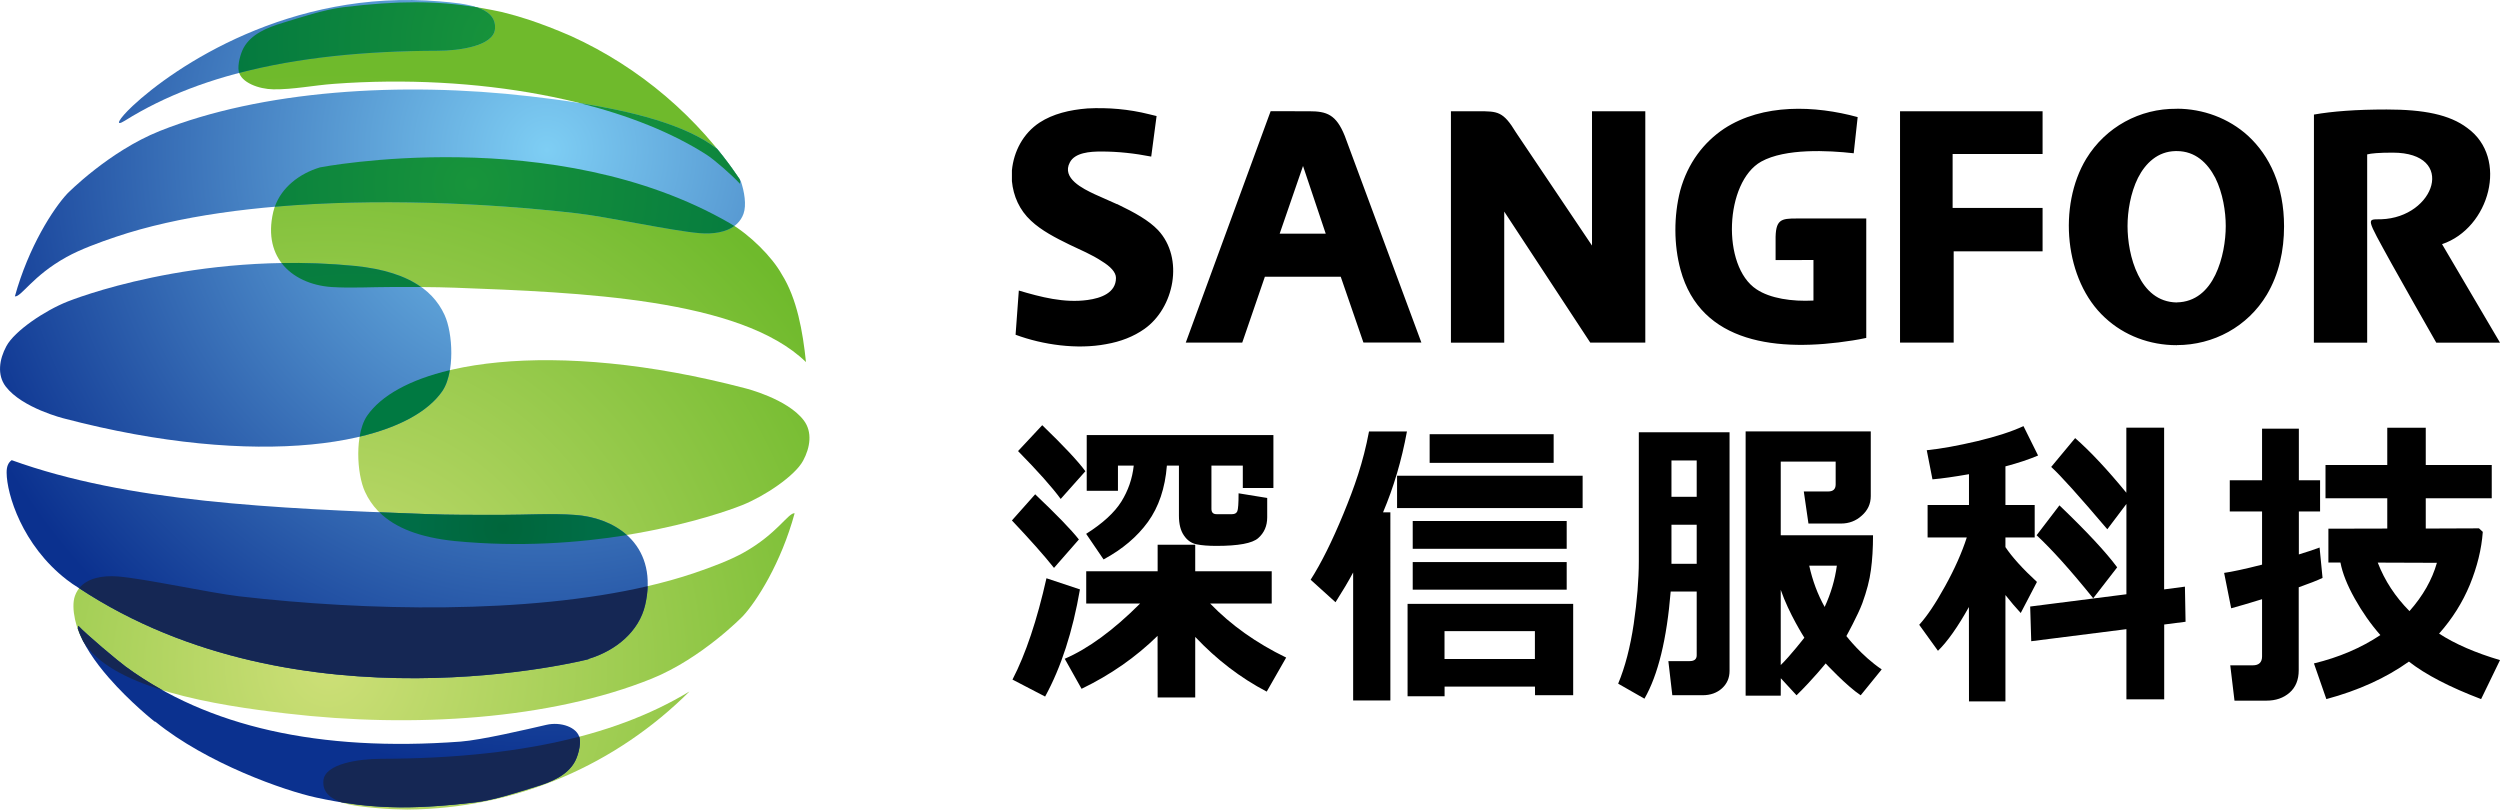 <?xml version="1.0" encoding="utf-8"?>
<!-- Generator: Adobe Illustrator 24.1.2, SVG Export Plug-In . SVG Version: 6.00 Build 0)  -->
<svg version="1.1" id="图层_1" xmlns="http://www.w3.org/2000/svg" xmlns:xlink="http://www.w3.org/1999/xlink" x="0px" y="0px"
	 viewBox="0 0 354.6 114.83" style="enable-background:new 0 0 354.6 114.83;" xml:space="preserve">
<style type="text/css">
	.st0{fill-rule:evenodd;clip-rule:evenodd;fill:url(#SVGID_1_);}
	.st1{fill-rule:evenodd;clip-rule:evenodd;fill:url(#SVGID_2_);}
	.st2{fill-rule:evenodd;clip-rule:evenodd;fill:url(#SVGID_3_);}
	.st3{fill-rule:evenodd;clip-rule:evenodd;fill:url(#SVGID_4_);}
	.st4{fill-rule:evenodd;clip-rule:evenodd;fill:url(#SVGID_5_);}
	.st5{fill-rule:evenodd;clip-rule:evenodd;fill:url(#SVGID_6_);}
	.st6{fill-rule:evenodd;clip-rule:evenodd;fill:url(#SVGID_7_);}
	.st7{fill-rule:evenodd;clip-rule:evenodd;fill:url(#SVGID_8_);}
	.st8{fill-rule:evenodd;clip-rule:evenodd;fill:url(#SVGID_9_);}
	.st9{fill-rule:evenodd;clip-rule:evenodd;fill:url(#SVGID_10_);}
	.st10{fill:url(#SVGID_11_);}
	.st11{fill:url(#SVGID_12_);}
	.st12{fill:url(#SVGID_13_);}
	.st13{fill:url(#SVGID_14_);}
	.st14{fill:#152754;}
	.st15{fill:url(#SVGID_15_);}
	.st16{fill:url(#SVGID_16_);}
	.st17{fill-rule:evenodd;clip-rule:evenodd;fill:#152754;}
</style>
<g>
	<g>
		<g>
			<g>
				<path d="M153.03,76.52l-3.53,4.03c-1.42-1.79-3.42-4.03-5.97-6.73l3.3-3.71C149.86,72.99,151.93,75.12,153.03,76.52z
					 M153.18,83.6c-1.03,5.98-2.67,11.05-4.94,15.2l-4.63-2.41c1.88-3.63,3.48-8.42,4.82-14.37L153.18,83.6z M153.95,66.84
					l-3.5,3.93c-1.23-1.68-3.25-3.94-6.05-6.79l3.43-3.67C150.88,63.25,152.92,65.43,153.95,66.84z M164.19,90.19
					c-3.07,3.01-6.66,5.52-10.78,7.51l-2.39-4.26c3.34-1.44,6.91-4.05,10.69-7.83h-7.64v-4.58h10.13v-3.76h5.33v3.76h10.85v4.58
					h-8.73c2.94,3.04,6.53,5.6,10.78,7.66l-2.76,4.83c-3.71-1.94-7.09-4.53-10.14-7.76v8.59h-5.33L164.19,90.19L164.19,90.19z
					 M165.51,66.05c-0.25,3.2-1.16,5.86-2.68,7.97c-1.54,2.12-3.63,3.89-6.3,5.33l-2.47-3.63c2.36-1.49,4.02-3.02,4.99-4.57
					c0.97-1.56,1.56-3.26,1.76-5.11h-2.24v3.58h-4.43v-7.91h26.48v7.51h-4.34v-3.18h-4.45v6.14c0,0.5,0.24,0.75,0.72,0.75h2.21
					c0.38,0,0.62-0.14,0.74-0.41c0.12-0.28,0.18-1.14,0.18-2.55l4.06,0.66v2.75c0,1.22-0.43,2.2-1.27,2.94
					c-0.84,0.75-2.83,1.11-5.93,1.11c-1.13,0-2.06-0.07-2.8-0.22s-1.34-0.56-1.81-1.26c-0.48-0.69-0.71-1.62-0.71-2.81v-7.1h-1.71
					V66.05z"/>
				<path d="M197.21,99.35h-5.28V81.2c-0.66,1.24-1.5,2.65-2.5,4.22l-3.53-3.19c1.51-2.36,3.05-5.47,4.64-9.32
					c1.58-3.85,2.8-7.25,3.64-11.71h5.38c-0.75,4.09-1.88,7.91-3.39,11.47h1.04L197.21,99.35L197.21,99.35z M224.48,72.06h-26.32
					v-4.58h26.32V72.06z M217.72,97.39H204.9v1.37h-5.25V85.65h23.49v12.96h-5.41L217.72,97.39L217.72,97.39z M220.37,65.65h-17.59
					v-4.06h17.59V65.65z M222.22,77.84h-21.84V73.9h21.84V77.84z M222.22,83.64h-21.84v-3.92h21.84V83.64z M204.89,93.47h12.82
					v-3.95h-12.82V93.47z"/>
				<path d="M245.32,95.17c0,0.99-0.36,1.81-1.07,2.46c-0.72,0.65-1.64,0.98-2.75,0.98h-4.3l-0.56-4.84h3.03
					c0.66,0,0.99-0.28,0.99-0.83V83.9h-3.69c-0.55,6.74-1.78,11.81-3.72,15.2l-3.73-2.13c0.98-2.35,1.72-5.18,2.21-8.49
					c0.48-3.31,0.72-6.28,0.72-8.9V61.31h12.87L245.32,95.17L245.32,95.17z M240.66,70.47v-5.16h-3.58v5.16H240.66z M240.66,79.97
					v-5.54h-3.58v5.54H240.66z M252.58,98.67h-4.98V61.19h17.75v9.17c0,1.1-0.42,2.02-1.27,2.77c-0.83,0.76-1.82,1.13-2.95,1.13
					h-4.62l-0.66-4.55h3.46c0.71,0,1.06-0.33,1.06-1v-3.24h-7.79v10.45h13.09c0,1.85-0.1,3.49-0.3,4.93c-0.18,1.44-0.6,3-1.21,4.69
					c-0.62,1.69-2.27,4.68-2.27,4.68s2.12,2.78,5.01,4.73l-2.98,3.67c-2.01-1.33-4.97-4.52-4.97-4.52s-1.75,2.19-4.13,4.52
					l-2.23-2.42L252.58,98.67L252.58,98.67z M252.58,83.66c0,1.16,0,10.67,0,10.67c1.34-1.29,3.35-3.88,3.35-3.88
					S253.73,87.02,252.58,83.66z M258.81,86.09c0.88-1.9,1.46-3.85,1.73-5.86h-3.92C257.09,82.37,257.82,84.32,258.81,86.09z"/>
				<path d="M279.27,86.1c-1.59,2.84-3.05,4.91-4.39,6.21l-2.66-3.69c1.1-1.2,2.32-3.02,3.67-5.47c1.35-2.44,2.38-4.75,3.08-6.92
					h-5.56v-4.6h5.87v-4.37c-2.13,0.37-3.86,0.62-5.18,0.73l-0.81-4.13c2.06-0.21,4.44-0.65,7.16-1.29c2.72-0.65,4.9-1.36,6.56-2.13
					l2.07,4.17c-1.26,0.54-2.81,1.06-4.63,1.54v5.48h4.15v4.6h-4.15v1.37c0.94,1.41,2.43,3.06,4.47,4.94l-2.3,4.41
					c-0.7-0.75-1.42-1.6-2.17-2.55v15.09h-5.17L279.27,86.1L279.27,86.1z M310,88.19l-3.03,0.39v10.61h-5.36v-9.95l-13.5,1.71
					l-0.15-4.92l13.65-1.74V71.48l-2.71,3.59c-4.01-4.72-6.66-7.67-7.96-8.84l3.4-4.09c2.16,1.89,4.58,4.48,7.26,7.75v-9.23h5.36
					V83.6l2.95-0.39L310,88.19z M300.3,80.47l-3.4,4.39c-3.23-4.01-5.92-6.99-8.03-8.94l3.24-4.24
					C295.95,75.36,298.69,78.29,300.3,80.47z"/>
				<path d="M329.43,81.97c-0.75,0.36-1.88,0.8-3.38,1.33v11.77c0,1.37-0.44,2.43-1.3,3.18s-1.95,1.13-3.27,1.13h-4.54l-0.6-5.01
					h3.2c0.87,0,1.31-0.43,1.31-1.26v-8.12c-1.88,0.58-3.35,1.01-4.38,1.29l-1-5.02c1.12-0.16,2.92-0.54,5.38-1.17v-7.54h-4.58
					v-4.43h4.58V60.8h5.22v7.32h3.01v4.43h-3.01v6.09c1.32-0.4,2.3-0.73,2.94-0.98L329.43,81.97z M352.16,75.44
					c-0.18,2.47-0.8,4.96-1.83,7.49c-1.05,2.53-2.5,4.84-4.37,6.94c2.26,1.47,5.14,2.72,8.64,3.76l-2.68,5.53
					c-4.44-1.69-7.86-3.46-10.24-5.32c-3.27,2.33-7.17,4.1-11.71,5.32l-1.76-5.06c3.55-0.86,6.69-2.2,9.42-4.02
					c-1.36-1.55-2.58-3.29-3.64-5.19c-1.07-1.91-1.74-3.61-2.02-5.1h-1.71v-4.8l8.35-0.02v-4.3h-8.76v-4.71h8.76v-5.29h5.46v5.29
					h9.36v4.71h-9.36v4.3l7.55-0.03L352.16,75.44z M341.76,86.68c1.92-2.17,3.21-4.45,3.89-6.85l-8.39-0.03
					C338.25,82.37,339.75,84.65,341.76,86.68z"/>
			</g>
			<path d="M308.76,21.43L308.76,21.43L308.76,21.43c2.6,0,4.34,1.65,5.46,3.8c1.07,2.16,1.48,4.78,1.48,6.83l0,0l0,0l0,0l0,0
				c0,2.05-0.41,4.72-1.48,6.93s-2.81,3.85-5.46,3.9l0,0l0,0v6.06c5.21,0,10.05-2.62,12.76-7.14c1.74-2.92,2.45-6.31,2.45-9.7l0,0
				l0,0c0-5.75-2.04-10.01-5.1-12.84c-2.76-2.52-6.43-3.85-10.11-3.85L308.76,21.43L308.76,21.43z M328.21,16.25
				c2.6-0.46,5.97-0.72,10.31-0.72c5.26,0,8.93,0.72,11.44,2.62c5.92,4.26,3.16,14.22-3.58,16.48l8.22,13.97h-9.04
				c-2.14-3.75-4.24-7.45-6.33-11.19c-3.73-6.78-3.57-6.26-1.48-6.31c7.65-0.26,10.77-9.45,1.63-9.45c-1.94,0-3.06,0.1-3.62,0.25
				v26.7h-7.56L328.21,16.25L328.21,16.25z M301.77,32.06L301.77,32.06L301.77,32.06L301.77,32.06L301.77,32.06
				c0-2.05,0.41-4.67,1.48-6.83c1.07-2.1,2.81-3.75,5.31-3.8l0,0h0.21l0,0v-6h-0.05l0,0l0,0l0,0c-5.2-0.05-10.05,2.57-12.81,7.09
				c-4.03,6.67-3.11,17.25,2.66,22.54c2.75,2.56,6.38,3.9,10.16,3.9l0,0l0,0l0,0h0.05V42.9l0,0h-0.05l0,0
				c-2.65-0.05-4.39-1.69-5.46-3.9C302.17,36.79,301.77,34.12,301.77,32.06L301.77,32.06z M184.77,39.25v-6.11h3.27l-3.22-9.6
				l-0.05,0.15v-7.91h0.92c2.5,0,3.83,0.46,5.05,3.49l10.87,29.32c-2.76,0-5.51,0-8.22,0l-3.22-9.34H184.77L184.77,39.25z
				 M213.36,30.01V48.6h-7.56V15.78h3.88c2.76,0,3.53,0,5.36,3.03l10.77,16.02V15.78h7.56v32.81h-7.81L213.36,30.01L213.36,30.01z
				 M251.85,36.89v-2.77c-0.05-3.03,0.77-3.13,3.01-3.13h9.85v14.94v2c-0.66,0.15-1.33,0.26-1.94,0.36
				c-10.62,1.69-21.54,0.46-24.4-10.01c-0.97-3.55-0.97-7.65-0.05-11.25c1.07-3.9,3.32-6.83,6.23-8.78
				c5.51-3.6,12.91-3.29,18.94-1.64l-0.56,5.13c-3.62-0.41-9.7-0.72-13.12,1.18c-5.16,2.88-5.67,14.84-0.66,18.12
				c1.94,1.29,5,1.75,8.07,1.59c0-1.95,0-3.8,0-5.75L251.85,36.89L251.85,36.89z M289.72,15.78v6.06h-12.76v7.65h12.76v6.16h-12.61
				v12.94h-7.61V15.78H289.72z M184.77,15.78v7.91l-3.26,9.45h3.26v6.11h-5.36l-2.96,8.62l-0.25,0.72h-0.71h-5.87h-1.43l0.51-1.39
				l11.28-30.76l0.25-0.67h0.72L184.77,15.78L184.77,15.78z M143.53,25.7v-1.54c0.26-2.67,1.58-5.24,3.93-6.78
				c1.89-1.23,4.24-1.8,6.79-2c2.91-0.15,5.87,0.1,8.73,0.82l1.07,0.26l-0.76,5.75c-2.35-0.46-4.7-0.72-7.1-0.72
				c-1.58,0-3.72,0.15-4.44,1.54c-1.22,2.26,1.89,3.75,3.52,4.52c1.02,0.46,2.09,0.92,3.12,1.39h0.05c2.55,1.23,4.49,2.31,5.82,3.7
				c3.73,4,2.29,11.04-1.94,14.02c-1.53,1.08-3.37,1.8-5.46,2.16c-4.08,0.77-8.93,0.1-12.81-1.34l0.46-6.27
				c3.11,0.92,6.43,1.8,9.75,1.34c1.94-0.26,4.03-1.03,4.03-3.13l0,0l0,0c0-0.82-0.81-1.64-1.99-2.36c-1.48-0.98-3.01-1.59-4.6-2.36
				c-1.99-0.97-3.98-2-5.46-3.39C144.6,29.8,143.73,27.8,143.53,25.7z"/>
		</g>
	</g>
	<g>
		<g>
			
				<radialGradient id="SVGID_1_" cx="106.362" cy="472.172" r="96.42" gradientTransform="matrix(1.011 0 0 -1.023 -60.926 577.558)" gradientUnits="userSpaceOnUse">
				<stop  offset="0" style="stop-color:#CDDF77"/>
				<stop  offset="0.857" style="stop-color:#6FBA2C"/>
			</radialGradient>
			<path class="st0" d="M11.8,90.97c4.11,6.79,18.93,9.07,28.76,10.22c18.11,2.14,37.57,0.84,51.86-4.92
				c7.15-2.89,12.95-8.88,12.95-8.88c1.94-2.09,5.42-7.52,7.34-14.59c-0.89-0.1-2.48,2.92-7.23,5.58c-1.94,1.09-4.58,2.07-6.95,2.88
				c-17.54,5.96-44.06,5.69-64.6,3.32c-4.09-0.48-13.33-2.49-17.14-2.81c-2.89-0.25-5.38,0.53-6.16,2.75
				C9.99,86.3,10.91,89.49,11.8,90.97z"/>
			
				<radialGradient id="SVGID_2_" cx="92.133" cy="472.166" r="96.07" gradientTransform="matrix(1.021 0 0 -1.023 -47.452 577.558)" gradientUnits="userSpaceOnUse">
				<stop  offset="0" style="stop-color:#CDDF77"/>
				<stop  offset="0.857" style="stop-color:#6FBA2C"/>
			</radialGradient>
			<path class="st1" d="M110.88,38.9c-1.37-2.48-4.55-5.62-7.32-7.22c-24.87-14.4-58.16-7.94-58.16-7.94
				c-3.27,0.99-5.93,3.28-6.65,6.35c-1.55,6.7,3,10.26,8.25,10.62c2.75,0.18,5.67,0,8.54,0c2.98,0,6.03-0.01,9.04,0.1
				c17.65,0.66,40.47,1.53,49.74,10.55C113.87,47.03,113.05,42.35,110.88,38.9z"/>
			
				<radialGradient id="SVGID_3_" cx="92.131" cy="472.171" r="96.072" gradientTransform="matrix(1.021 0 0 -1.023 -47.452 577.558)" gradientUnits="userSpaceOnUse">
				<stop  offset="0" style="stop-color:#CDDF77"/>
				<stop  offset="0.857" style="stop-color:#6FBA2C"/>
			</radialGradient>
			<path class="st2" d="M104.97,26.08c0.05-0.15,0.03-0.37-0.04-0.64C99.02,16.63,90.74,9.55,81.01,5.12
				c-2.2-0.96-4.28-1.75-6.06-2.34c-1.23-0.4-2.48-0.76-3.74-1.07c-7.34-1.59-13.16-1.8-22.48-0.69c-2.81,0.34-6.23,1.5-8.65,2.23
				c-2.23,0.67-4.46,1.6-5.53,3.54c-0.42,0.77-0.88,2.36-0.69,3.33c0.32,1.57,2.81,2.52,4.91,2.55c2.82,0.04,5.7-0.57,8.63-0.78
				c20.07-1.48,40.59,2.22,52.82,10.05C101.33,22.65,103.86,24.87,104.97,26.08z"/>
			
				<radialGradient id="SVGID_4_" cx="92.132" cy="472.169" r="96.067" gradientTransform="matrix(1.021 0 0 -1.023 -47.452 577.558)" gradientUnits="userSpaceOnUse">
				<stop  offset="0" style="stop-color:#CDDF77"/>
				<stop  offset="0.857" style="stop-color:#6FBA2C"/>
			</radialGradient>
			<path class="st3" d="M54,107.64c-2.97,0.01-7.94,0.65-8.13,3.11c-0.24,3.18,4.17,3.58,7.78,3.89c1.4,0.12,2.78,0.18,4.13,0.19
				c15.62-0.12,29.75-6.5,40.01-16.75C86.49,104.93,71.66,107.58,54,107.64z"/>
			
				<radialGradient id="SVGID_5_" cx="257.801" cy="-3588.479" r="95.88" gradientTransform="matrix(-1.027 0 0 1.023 311.291 3764.87)" gradientUnits="userSpaceOnUse">
				<stop  offset="0" style="stop-color:#CDDF77"/>
				<stop  offset="0.857" style="stop-color:#6FBA2C"/>
			</radialGradient>
			<path class="st4" d="M105.73,55.08c-27.32-7.18-48.23-3.94-53.64,3.89c-1.78,2.57-1.51,8.2-0.32,10.78
				c1.85,4.03,5.98,6.28,12.7,6.97c22.78,2.21,40.4-4.91,40.77-5.06c3.24-1.29,7.51-4.16,8.67-6.31c1.02-1.89,1.34-4.08,0.1-5.72
				C111.68,56.55,105.73,55.08,105.73,55.08z"/>
		</g>
		<g>
			<g>
				
					<radialGradient id="SVGID_6_" cx="116.244" cy="543.562" r="86.651" gradientTransform="matrix(1.027 0 0 -1.023 -41.784 577.29)" gradientUnits="userSpaceOnUse">
					<stop  offset="0" style="stop-color:#7ECEF4"/>
					<stop  offset="1" style="stop-color:#0B318F"/>
				</radialGradient>
				<path class="st5" d="M9.1,59.36c27.33,7.18,48.22,3.95,53.64-3.89c1.78-2.57,1.51-8.2,0.32-10.79
					c-1.85-4.03-5.98-6.27-12.7-6.96c-22.78-2.21-40.39,4.91-40.77,5.05c-3.25,1.29-7.51,4.16-8.68,6.32
					c-1.02,1.89-1.34,4.08-0.11,5.72C3.15,57.9,9.1,59.36,9.1,59.36z"/>
				
					<radialGradient id="SVGID_7_" cx="122.457" cy="543.771" r="86.912" gradientTransform="matrix(1.021 0 0 -1.023 -47.452 577.558)" gradientUnits="userSpaceOnUse">
					<stop  offset="0" style="stop-color:#7ECEF4"/>
					<stop  offset="1" style="stop-color:#0B318F"/>
				</radialGradient>
				<path class="st6" d="M81.87,30.26c4.15,0.47,13.5,2.49,17.35,2.81c2.93,0.25,5.45-0.54,6.24-2.75c0.44-1.23,0.13-3.14-0.4-4.68
					c-1.04-1.56-2.14-3.06-3.31-4.5c-5.99-4.7-18.12-6.5-26.59-7.48c-18.34-2.13-38.04-0.84-52.5,4.92
					c-7.24,2.9-13.11,8.88-13.11,8.88c-1.96,2.09-5.49,7.52-7.44,14.58c0.91,0.1,2.51-2.92,7.32-5.58c1.96-1.09,4.64-2.07,7.04-2.88
					C34.23,27.61,61.08,27.88,81.87,30.26z"/>
				
					<radialGradient id="SVGID_8_" cx="122.454" cy="543.772" r="86.909" gradientTransform="matrix(1.021 0 0 -1.023 -47.452 577.558)" gradientUnits="userSpaceOnUse">
					<stop  offset="0" style="stop-color:#7ECEF4"/>
					<stop  offset="1" style="stop-color:#0B318F"/>
				</radialGradient>
				<path class="st7" d="M17.71,17.12C29.09,10,44.12,7.26,62.08,7.2c2.97,0,7.95-0.64,8.13-3.11c0.25-3.17-4.17-3.58-7.78-3.89
					C41.1-1.63,24.68,9.54,18.82,15.02C16.83,16.89,16.2,18.06,17.71,17.12z"/>
				
					<radialGradient id="SVGID_9_" cx="117.699" cy="543.769" r="86.71" gradientTransform="matrix(1.025 0 0 -1.023 -43.102 577.558)" gradientUnits="userSpaceOnUse">
					<stop  offset="0" style="stop-color:#7ECEF4"/>
					<stop  offset="1" style="stop-color:#0B318F"/>
				</radialGradient>
				<path class="st8" d="M81.53,73.03c-3.33-0.23-6.85,0-10.33,0c-3.61,0-7.29,0.02-10.93-0.12c-21.46-0.8-42.11-1.68-58.61-7.64
					c-0.51,0.36-0.73,0.93-0.72,1.79c0.02,3.02,2.2,10.27,8.53,15.17c0.53,0.42,1.1,0.79,1.67,1.15
					C42.4,104.07,83.47,93.5,83.47,93.5l-0.01-0.04c3.95-1.19,7.18-3.94,8.04-7.64C93.38,77.75,87.87,73.46,81.53,73.03z"/>
				
					<radialGradient id="SVGID_10_" cx="122.455" cy="543.771" r="86.914" gradientTransform="matrix(1.021 0 0 -1.023 -47.452 577.558)" gradientUnits="userSpaceOnUse">
					<stop  offset="0" style="stop-color:#7ECEF4"/>
					<stop  offset="1" style="stop-color:#0B318F"/>
				</radialGradient>
				<path class="st9" d="M77.5,102.81c-2.75,0.64-9.26,2.16-12.19,2.38c-20.06,1.48-35.86-2.11-47.49-10.64
					c-1.08-0.79-5.6-4.58-6.71-5.79c-0.04,0.09-0.04,0.21-0.02,0.34L11,89.01c0.74,2.39,2.5,4.89,4.4,7.08l0,0
					c3.08,3.54,6.51,6.24,6.51,6.24l0.15,0.05c7.27,5.91,18.32,9.78,22.77,10.74c7.36,1.6,13.18,1.81,22.53,0.69
					c2.81-0.33,6.23-1.49,8.65-2.23c2.22-0.67,4.45-1.6,5.52-3.54c0.43-0.77,0.88-2.35,0.69-3.33
					C81.9,103.15,79.55,102.34,77.5,102.81z"/>
			</g>
			<g>
				
					<radialGradient id="SVGID_11_" cx="96.054" cy="480.423" r="65.692" gradientTransform="matrix(1.021 0 0 -1.023 -47.452 577.558)" gradientUnits="userSpaceOnUse">
					<stop  offset="0" style="stop-color:#18943B"/>
					<stop  offset="1" style="stop-color:#007440"/>
				</radialGradient>
				<path class="st10" d="M46.99,40.71c2.75,0.18,5.67,0,8.54,0c1.39,0,2.8-0.01,4.2,0c-2.23-1.59-5.34-2.58-9.38-2.99
					c-3.62-0.35-7.1-0.47-10.42-0.41C41.51,39.37,44.15,40.51,46.99,40.71z"/>
				
					<radialGradient id="SVGID_12_" cx="111.996" cy="539.066" r="50.428" gradientTransform="matrix(1.021 0 0 -1.023 -47.452 577.558)" gradientUnits="userSpaceOnUse">
					<stop  offset="0" style="stop-color:#18943B"/>
					<stop  offset="1" style="stop-color:#007440"/>
				</radialGradient>
				<path class="st11" d="M81.87,30.26c4.15,0.47,13.5,2.49,17.35,2.81c1.97,0.16,3.74-0.14,4.94-1.01
					c-0.2-0.13-0.41-0.26-0.61-0.38c-24.87-14.4-58.16-7.94-58.16-7.94c-2.99,0.9-5.47,2.9-6.41,5.58
					C53.14,28.1,68.72,28.75,81.87,30.26z"/>
				
					<radialGradient id="SVGID_13_" cx="127.23" cy="549.776" r="46.77" gradientTransform="matrix(1.021 0 0 -1.023 -47.452 577.558)" gradientUnits="userSpaceOnUse">
					<stop  offset="0" style="stop-color:#18943B"/>
					<stop  offset="1" style="stop-color:#007440"/>
				</radialGradient>
				<path class="st12" d="M104.97,26.08c0.04-0.15,0.03-0.37-0.04-0.62c-0.09-0.13-0.17-0.25-0.26-0.38
					c-0.22-0.32-0.44-0.64-0.66-0.95c-0.13-0.18-0.26-0.37-0.39-0.55c-0.28-0.38-0.56-0.77-0.86-1.14
					c-0.11-0.14-0.22-0.28-0.33-0.43c-0.23-0.29-0.47-0.59-0.71-0.88c-4.47-3.51-12.36-5.39-19.59-6.53
					c6.98,1.74,13.2,4.21,18.08,7.34C101.33,22.65,103.86,24.87,104.97,26.08z"/>
				
					<radialGradient id="SVGID_14_" cx="116.991" cy="558.582" r="45.328" gradientTransform="matrix(1.021 0 0 -1.023 -47.452 577.558)" gradientUnits="userSpaceOnUse">
					<stop  offset="0" style="stop-color:#18943B"/>
					<stop  offset="1" style="stop-color:#007440"/>
				</radialGradient>
				<path class="st13" d="M70.21,4.09c0.13-1.64-1-2.54-2.62-3.07c-5.79-0.93-11.12-0.93-18.86,0c-2.81,0.34-6.23,1.5-8.65,2.23
					c-2.23,0.67-4.46,1.6-5.53,3.54c-0.42,0.77-0.88,2.36-0.69,3.33c0.02,0.08,0.04,0.15,0.07,0.22c8.3-2.17,17.73-3.11,28.15-3.14
					C65.05,7.2,70.02,6.56,70.21,4.09z"/>
				<path class="st14" d="M33.92,84.58c-4.09-0.48-13.33-2.49-17.14-2.81c-2.35-0.2-4.44,0.28-5.55,1.66
					C42.48,104.05,83.48,93.5,83.48,93.5l-0.01-0.04c3.95-1.19,7.18-3.94,8.04-7.64c0.22-0.94,0.33-1.83,0.36-2.68
					C74.72,87.13,52,86.67,33.92,84.58z"/>
				<path class="st14" d="M45.87,110.74c-0.13,1.64,1.01,2.55,2.63,3.07c5.78,0.93,11.12,0.93,18.86,0
					c2.81-0.33,6.23-1.49,8.65-2.23c2.22-0.67,4.45-1.6,5.52-3.54c0.43-0.77,0.88-2.35,0.69-3.33c-0.02-0.07-0.04-0.15-0.06-0.22
					c-8.3,2.17-17.73,3.11-28.15,3.14C51.03,107.64,46.06,108.28,45.87,110.74z"/>
				
					<radialGradient id="SVGID_15_" cx="102.712" cy="508.694" r="5.502" gradientTransform="matrix(1.021 0 0 -1.023 -47.452 577.558)" gradientUnits="userSpaceOnUse">
					<stop  offset="0" style="stop-color:#007941"/>
					<stop  offset="1" style="stop-color:#007941"/>
				</radialGradient>
				<path class="st15" d="M62.74,55.47c0.53-0.77,0.87-1.81,1.07-2.97c-5.68,1.35-9.74,3.59-11.73,6.46
					c-0.53,0.77-0.88,1.82-1.07,2.97C56.7,60.59,60.76,58.34,62.74,55.47z"/>
				
					<radialGradient id="SVGID_16_" cx="116.376" cy="491.403" r="12.254" gradientTransform="matrix(1.021 0 0 -1.023 -47.452 577.558)" gradientUnits="userSpaceOnUse">
					<stop  offset="0" style="stop-color:#00663B"/>
					<stop  offset="1" style="stop-color:#006D46"/>
				</radialGradient>
				<path class="st16" d="M71.2,73.03c-3.61,0-7.29,0.02-10.93-0.12c-2.16-0.08-4.32-0.16-6.46-0.25c2.27,2.24,5.77,3.57,10.66,4.08
					c9.28,0.9,17.7,0.25,24.44-0.84c-1.91-1.71-4.57-2.67-7.39-2.86C78.2,72.8,74.68,73.03,71.2,73.03z"/>
				<path class="st17" d="M17.82,94.55c-1.08-0.79-5.6-4.58-6.71-5.79c-0.04,0.09-0.04,0.21-0.02,0.34L11,89.01
					c0.2,0.64,0.47,1.29,0.8,1.94c0,0.01,0,0.01,0,0.01c1.93,3.19,6.22,5.38,11.25,6.93C21.22,96.88,19.48,95.77,17.82,94.55z"/>
			</g>
		</g>
	</g>
</g>
</svg>
